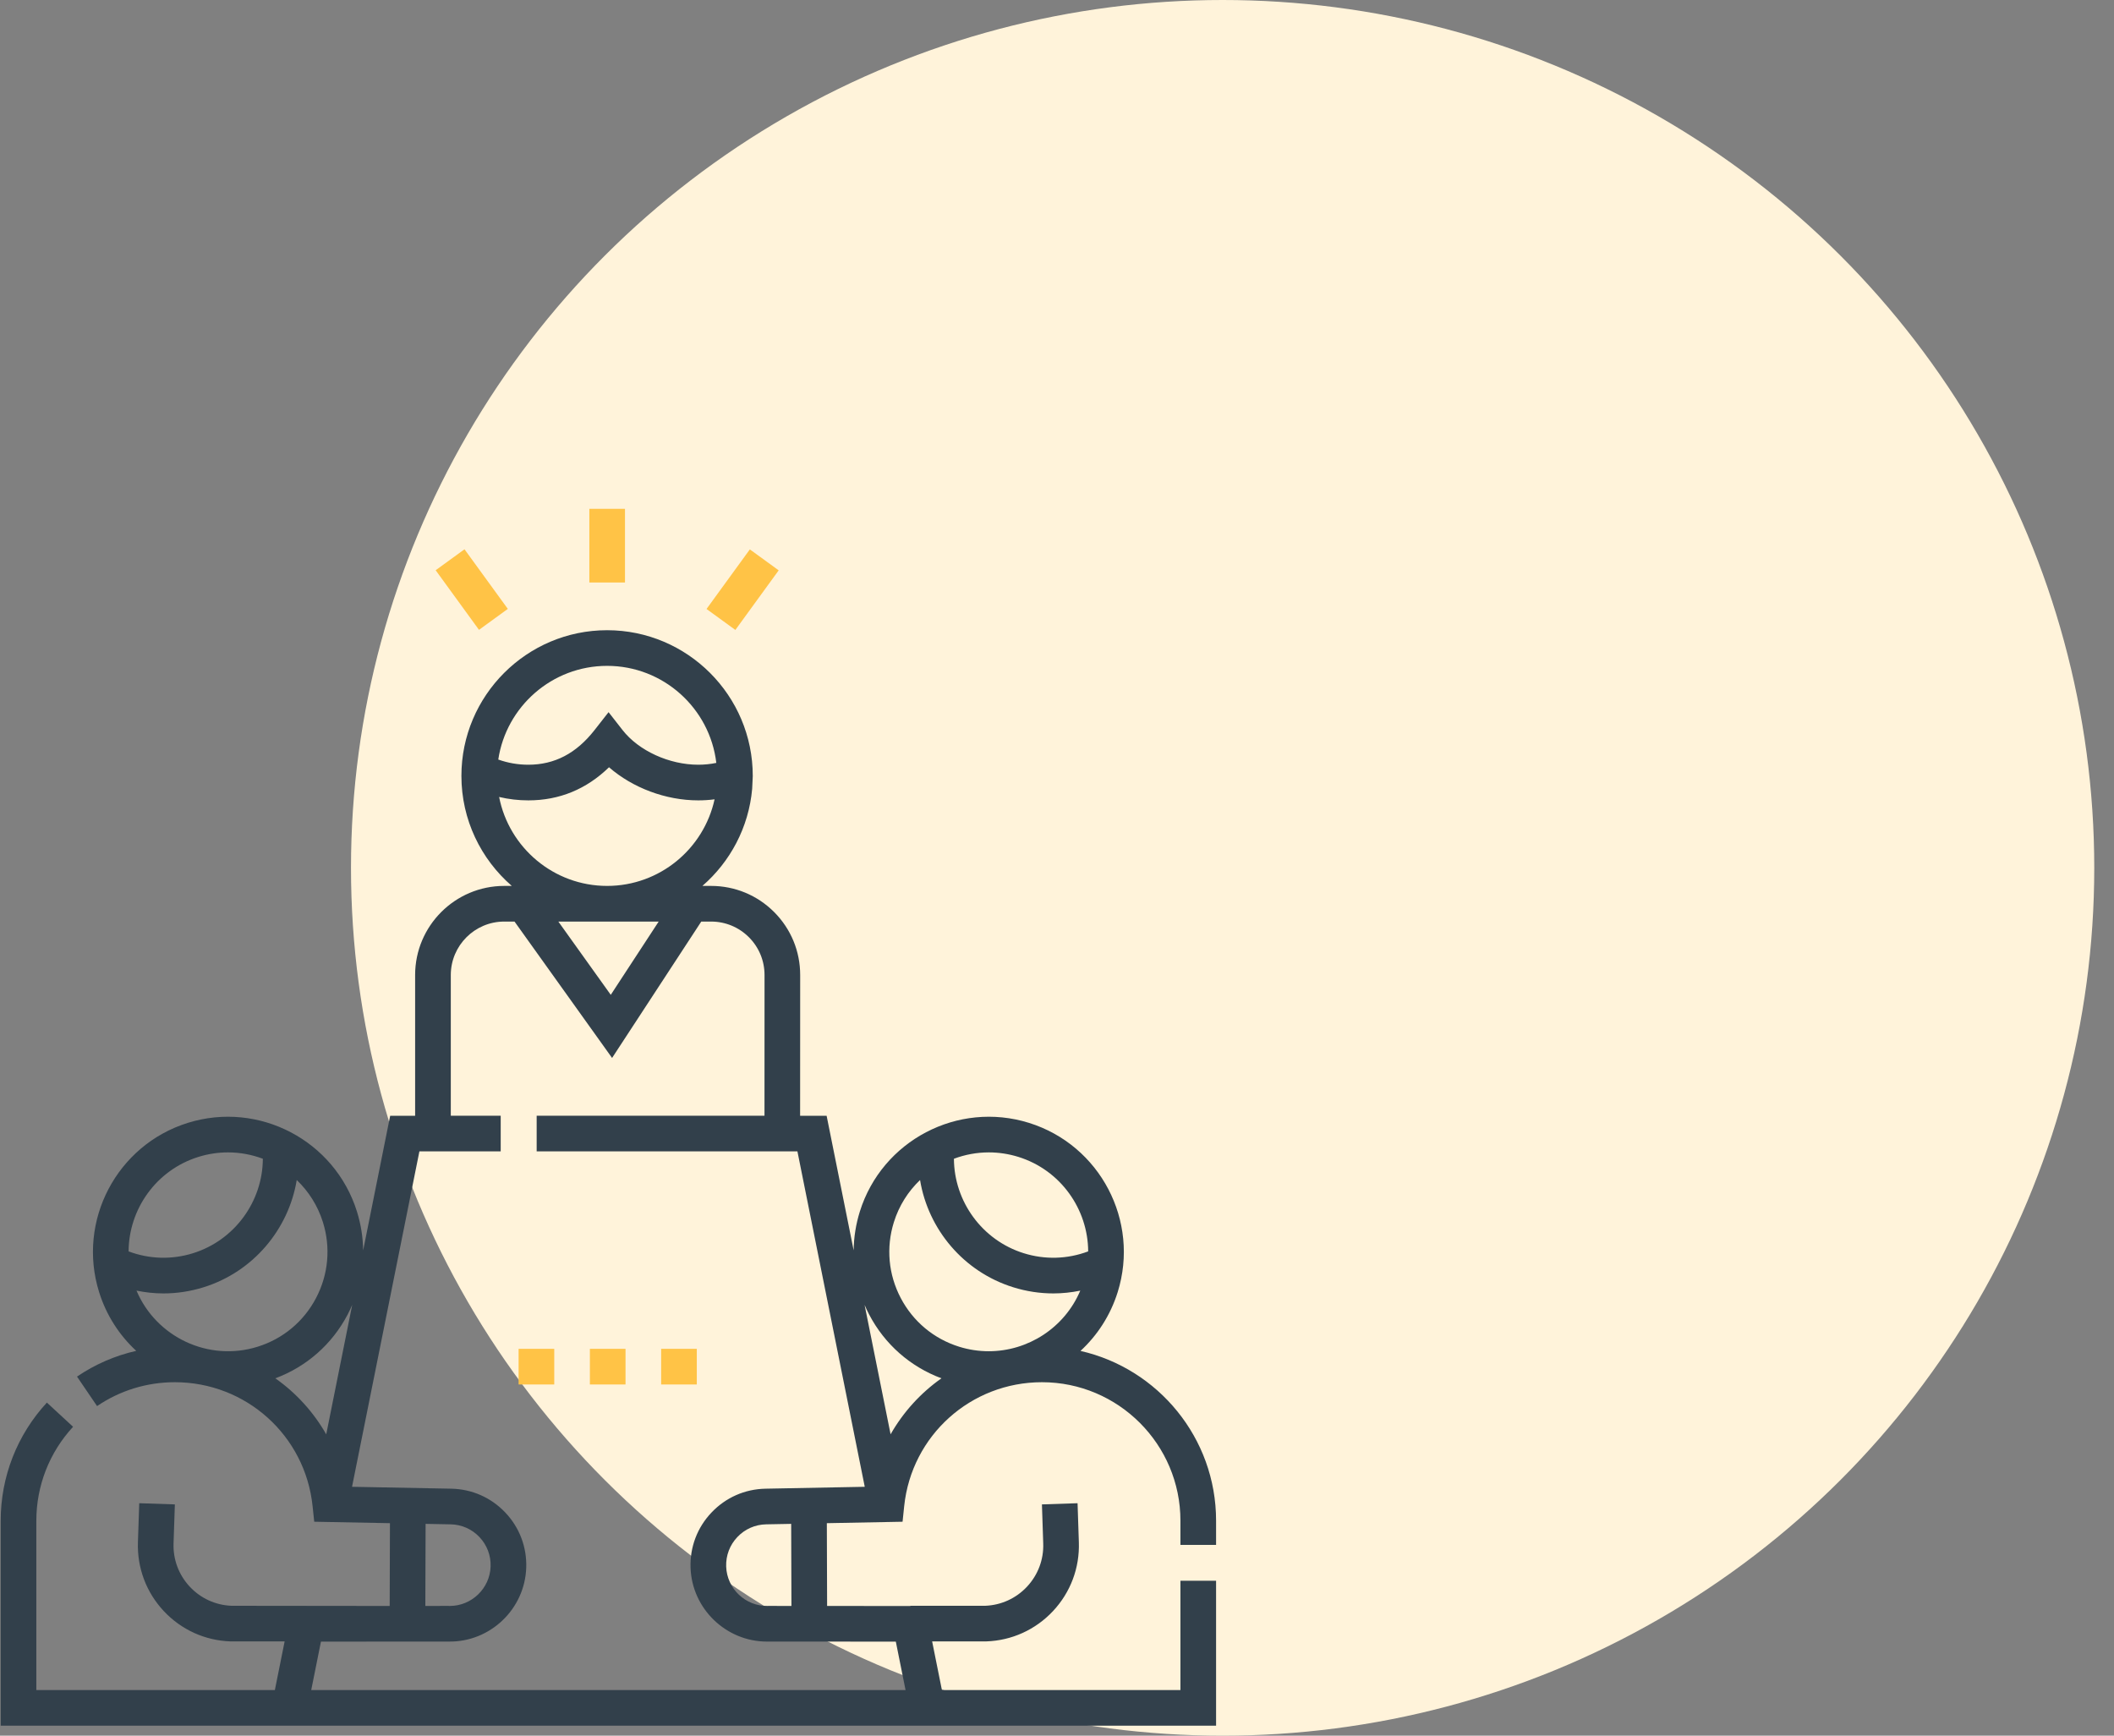 <svg width="95" height="78" viewBox="0 0 95 78" fill="none" xmlns="http://www.w3.org/2000/svg">
<rect x="0" y="0" width="95" height="78" fill="#808080" stroke="none"/>
<ellipse cx="54.943" cy="39" rx="39.17" ry="39" fill="#FFF3DA"/>
<g clip-path="url(#clip0_10916_10976)">
<path d="M54.649 69.427V68.339C54.649 64.619 52.04 61.5 48.556 60.709C49.311 60.012 49.9 59.114 50.228 58.064C51.225 54.869 49.437 51.459 46.242 50.461C43.047 49.464 39.637 51.252 38.639 54.447C38.461 55.02 38.369 55.606 38.362 56.19L37.147 50.141H35.956L35.959 43.818C35.96 42.748 35.543 41.742 34.787 40.985C34.03 40.228 33.024 39.812 31.954 39.812H31.565C32.811 38.731 33.646 37.188 33.801 35.452L33.828 34.883L33.828 34.868C33.828 31.258 30.892 28.321 27.282 28.321C23.672 28.321 20.735 31.258 20.735 34.868C20.735 36.84 21.614 38.611 22.999 39.812H22.66C20.452 39.812 18.655 41.608 18.655 43.817V50.141H17.534L16.319 56.194C16.312 55.609 16.22 55.022 16.041 54.447C15.044 51.252 11.633 49.464 8.438 50.461C5.244 51.459 3.456 54.869 4.453 58.064C4.78 59.113 5.368 60.009 6.122 60.706C5.175 60.92 4.275 61.31 3.461 61.863L4.362 63.188C5.394 62.486 6.603 62.115 7.858 62.115C11.054 62.115 13.715 64.508 14.047 67.681L14.121 68.385L17.524 68.45L17.512 72.17L10.406 72.162C9.687 72.135 9.021 71.83 8.529 71.305C8.034 70.775 7.775 70.086 7.799 69.362L7.858 67.606L6.257 67.553L6.198 69.308C6.16 70.46 6.572 71.557 7.359 72.399C8.146 73.24 9.214 73.725 10.365 73.763L12.791 73.764L12.352 75.949H1.633V68.339C1.633 66.769 2.219 65.27 3.284 64.118L2.107 63.031C0.768 64.48 0.031 66.365 0.031 68.339V77.551H54.649V71.036H53.047V75.949H42.328L41.889 73.764H44.302L44.316 73.763C45.467 73.725 46.535 73.24 47.322 72.399C48.109 71.557 48.521 70.46 48.482 69.308L48.424 67.553L46.823 67.606L46.881 69.362C46.906 70.085 46.646 70.775 46.152 71.304C45.66 71.83 44.993 72.134 44.275 72.162H40.912V72.172L37.169 72.17L37.157 68.45L40.56 68.385L40.633 67.681C40.966 64.508 43.627 62.115 46.824 62.115C50.255 62.115 53.047 64.907 53.047 68.338V69.427H54.649V69.427ZM44.436 51.787C44.876 51.787 45.323 51.853 45.765 51.99C47.668 52.584 48.892 54.342 48.901 56.236C47.973 56.585 46.961 56.617 46.005 56.318C44.138 55.736 42.877 53.994 42.868 52.073C43.364 51.887 43.895 51.787 44.436 51.787ZM27.282 29.923C29.811 29.923 31.901 31.832 32.19 34.284C31.925 34.338 31.654 34.366 31.38 34.366C30.074 34.366 28.707 33.741 27.978 32.81L27.348 32.004L26.717 32.81C25.897 33.857 24.924 34.366 23.742 34.366C23.276 34.366 22.824 34.287 22.392 34.133C22.748 31.754 24.805 29.923 27.282 29.923ZM22.43 35.815C22.856 35.916 23.294 35.968 23.742 35.968C25.135 35.968 26.351 35.468 27.368 34.48C28.427 35.403 29.914 35.968 31.381 35.968C31.626 35.968 31.87 35.952 32.112 35.921C31.628 38.142 29.647 39.812 27.282 39.812C24.88 39.812 22.873 38.089 22.43 35.815ZM29.6 41.414L27.447 44.707L25.091 41.414H29.6ZM5.779 56.236C5.788 54.342 7.013 52.584 8.916 51.99C9.357 51.853 9.804 51.787 10.244 51.787C10.786 51.787 11.316 51.887 11.812 52.073C11.804 53.994 10.542 55.736 8.675 56.318C7.719 56.617 6.707 56.585 5.779 56.236ZM11.578 60.52C9.368 61.21 7.018 60.089 6.134 57.999C6.532 58.081 6.937 58.125 7.343 58.125C7.95 58.125 8.559 58.033 9.153 57.847C11.377 57.153 12.969 55.248 13.335 53.029C13.865 53.535 14.278 54.177 14.512 54.924C14.867 56.063 14.758 57.273 14.204 58.33C13.65 59.387 12.717 60.165 11.578 60.52ZM12.373 61.94C13.776 61.417 14.922 60.41 15.623 59.074C15.698 58.931 15.765 58.785 15.828 58.638L14.66 64.458C14.089 63.456 13.307 62.597 12.373 61.94ZM34.4 66.9C33.473 66.918 32.612 67.298 31.974 67.971C31.335 68.643 31.001 69.524 31.032 70.45C31.094 72.294 32.627 73.771 34.466 73.771C34.484 73.771 34.503 73.771 34.522 73.77L40.257 73.773L40.694 75.949H13.986L14.423 73.773L20.159 73.77C22.025 73.802 23.586 72.313 23.648 70.45C23.679 69.523 23.345 68.643 22.707 67.971C22.069 67.298 21.207 66.918 20.28 66.9L15.82 66.815L18.847 51.742H22.501V50.14H20.258V43.817C20.258 42.492 21.336 41.414 22.661 41.414H23.122L27.506 47.543L31.514 41.414H31.954C32.596 41.414 33.2 41.664 33.654 42.117C34.108 42.572 34.357 43.175 34.357 43.817L34.355 50.14H24.117V51.742H35.835L38.861 66.815L34.4 66.9ZM35.566 72.169L34.515 72.168L34.5 72.169C33.5 72.189 32.666 71.392 32.633 70.397C32.617 69.902 32.795 69.432 33.136 69.073C33.476 68.714 33.936 68.511 34.431 68.502L35.554 68.481L35.566 72.169ZM19.114 72.169L19.126 68.481L20.25 68.502C20.744 68.511 21.204 68.714 21.545 69.073C21.885 69.432 22.064 69.902 22.047 70.397C22.014 71.381 21.196 72.169 20.215 72.169C20.203 72.169 20.192 72.169 20.18 72.169L20.173 72.168L19.114 72.169ZM40.022 64.456L38.854 58.642C38.917 58.788 38.983 58.932 39.058 59.074C39.758 60.41 40.904 61.417 42.307 61.94C41.374 62.597 40.592 63.455 40.022 64.456ZM44.431 60.723C43.991 60.723 43.544 60.658 43.102 60.52C41.963 60.164 41.031 59.387 40.477 58.33C39.922 57.273 39.813 56.063 40.169 54.924C40.402 54.177 40.815 53.535 41.346 53.029C41.711 55.248 43.304 57.153 45.528 57.847C46.121 58.033 46.731 58.125 47.338 58.125C47.743 58.125 48.148 58.081 48.546 58C47.838 59.672 46.193 60.724 44.431 60.723Z" fill="#32404B"/>
<path d="M26.484 22.867H28.086V26.178H26.484V22.867Z" fill="#FFC346"/>
<path d="M19.578 25.626L20.874 24.684L22.821 27.363L21.525 28.305L19.578 25.626Z" fill="#FFC346"/>
<path d="M31.75 27.367L33.697 24.689L34.993 25.631L33.046 28.309L31.75 27.367Z" fill="#FFC346"/>
<path d="M23.305 60.615H24.907V62.217H23.305V60.615Z" fill="#FFC346"/>
<path d="M29.711 60.615H31.313V62.217H29.711V60.615Z" fill="#FFC346"/>
<path d="M26.508 60.615H28.11V62.217H26.508V60.615Z" fill="#FFC346"/>
</g>
<defs>
<clipPath id="clip0_10916_10976">
<rect width="54.683" height="54.683" fill="white" transform="translate(0 22.867)"/>
</clipPath>
</defs>
</svg>
